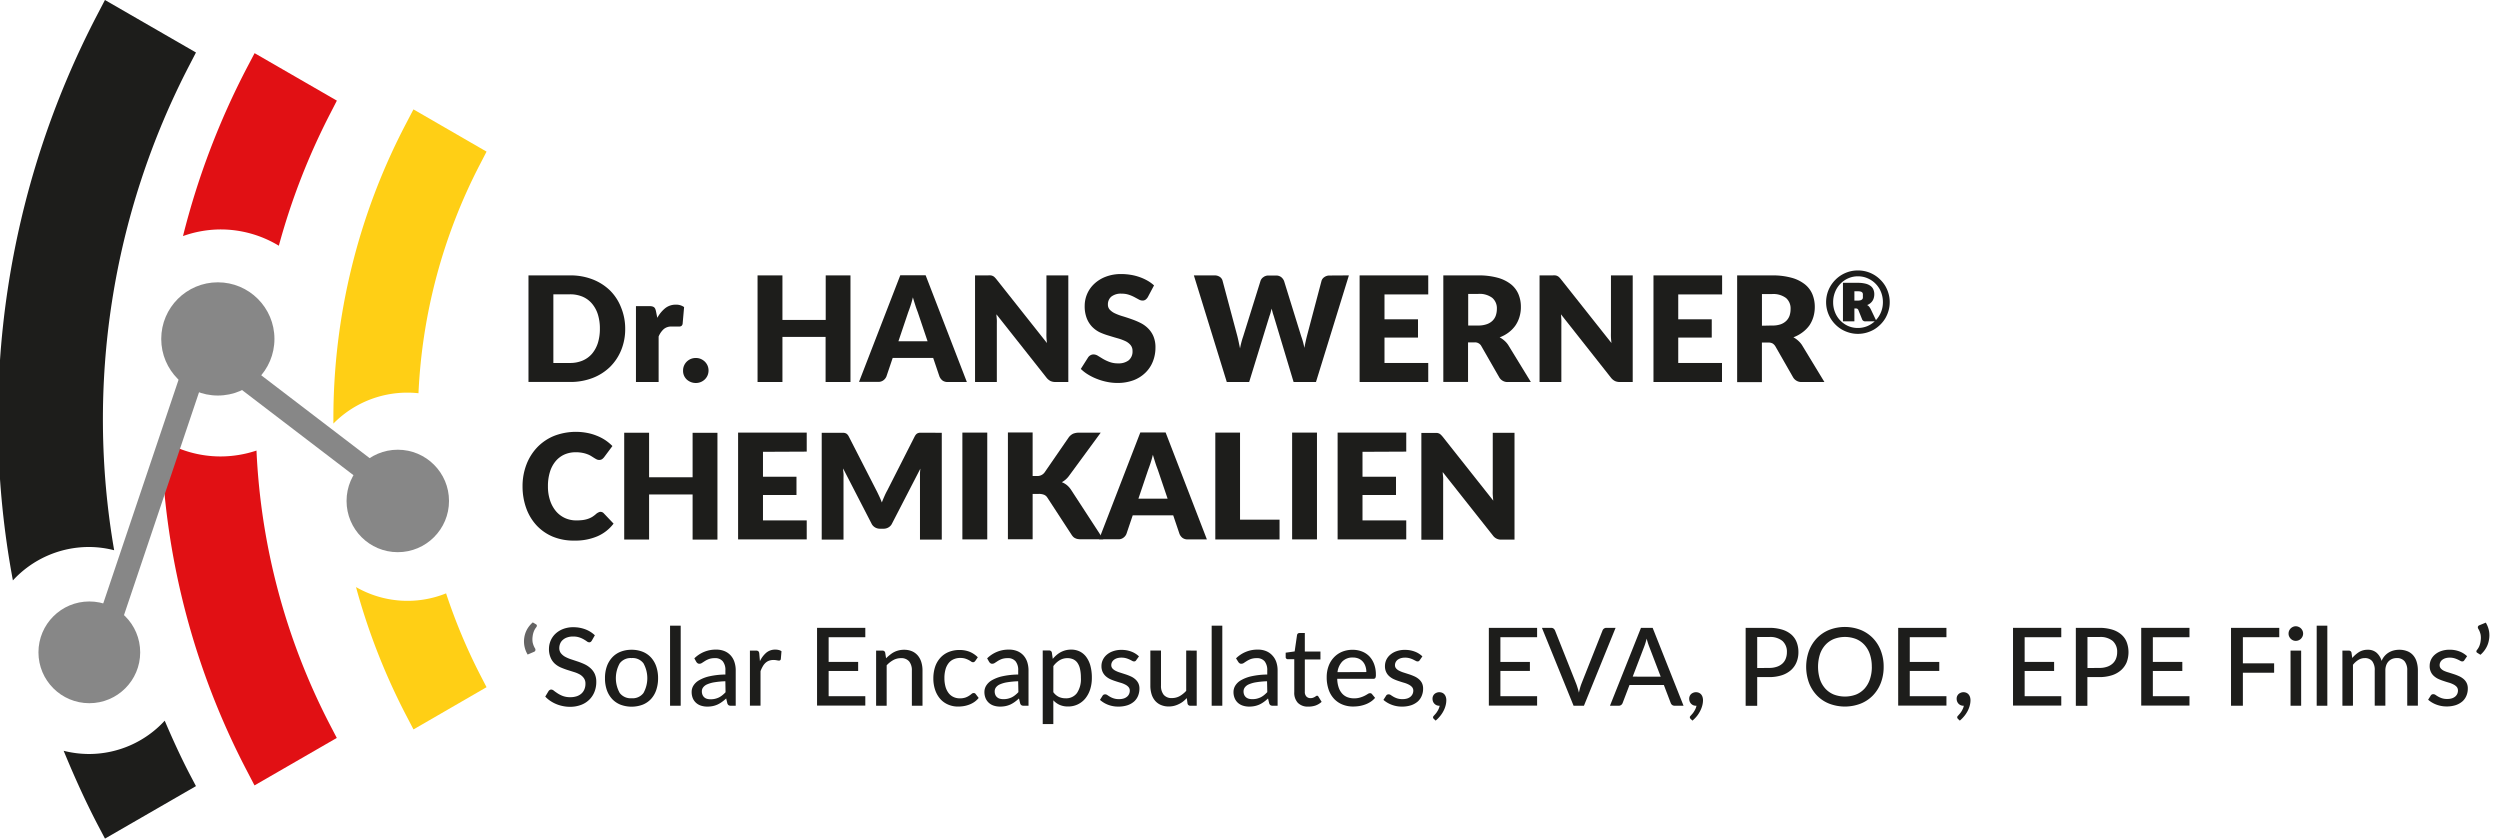 <svg xmlns="http://www.w3.org/2000/svg" id="Layer_1" data-name="Layer 1" viewBox="0 0 632 212.04"><defs><style>.cls-1{fill:#646363;}.cls-2{fill:#1d1d1b;}.cls-3{fill:#878787;}.cls-4{fill:#e11014;}.cls-5{fill:#ffcf15;}</style></defs><path class="cls-1" d="M133.39,165.47a6.42,6.42,0,0,1-.85-4.3,6.26,6.26,0,0,1,.7-2.07,6.52,6.52,0,0,1,1.45-1.76l.84.5a.39.39,0,0,1,.19.37.69.69,0,0,1-.15.35,4.09,4.09,0,0,0-.59,1,5,5,0,0,0-.33,1.32,4.94,4.94,0,0,0,0,1.48,4.76,4.76,0,0,0,.58,1.51.67.67,0,0,1,.11.56.56.56,0,0,1-.36.36Z"></path><path class="cls-2" d="M149.62,161.93a1.12,1.12,0,0,1-.29.34.66.66,0,0,1-.38.11,1,1,0,0,1-.56-.22,7.84,7.84,0,0,0-.79-.51,6,6,0,0,0-1.13-.51,4.92,4.92,0,0,0-1.58-.23,4.57,4.57,0,0,0-1.51.23,3.11,3.11,0,0,0-1.09.62,2.43,2.43,0,0,0-.67.92,2.87,2.87,0,0,0-.23,1.14,2.1,2.1,0,0,0,.41,1.32,3.61,3.61,0,0,0,1.06.89,8.67,8.67,0,0,0,1.5.64l1.71.57a16.9,16.9,0,0,1,1.71.68,6.13,6.13,0,0,1,1.5,1,4.44,4.44,0,0,1,1.06,1.42,4.78,4.78,0,0,1,.4,2.07,6.6,6.6,0,0,1-.44,2.44,5.64,5.64,0,0,1-1.3,2,5.83,5.83,0,0,1-2.09,1.34,7.7,7.7,0,0,1-2.81.49,8.51,8.51,0,0,1-1.84-.19,8.7,8.7,0,0,1-3.18-1.33,7.46,7.46,0,0,1-1.24-1.06l.84-1.4a1.06,1.06,0,0,1,.29-.27.69.69,0,0,1,.4-.11,1.12,1.12,0,0,1,.66.3q.38.3.93.66a6.87,6.87,0,0,0,1.33.67,5.28,5.28,0,0,0,1.89.3,5.11,5.11,0,0,0,1.62-.24,3.37,3.37,0,0,0,1.19-.68,2.92,2.92,0,0,0,.75-1.08,3.53,3.53,0,0,0,.26-1.4,2.29,2.29,0,0,0-.4-1.41,3.15,3.15,0,0,0-1-.92,7.5,7.5,0,0,0-1.49-.63l-1.72-.54c-.58-.19-1.16-.41-1.71-.65a5.6,5.6,0,0,1-1.5-1,4.36,4.36,0,0,1-1-1.49,5.41,5.41,0,0,1-.4-2.22,5.35,5.35,0,0,1,.41-2,5.21,5.21,0,0,1,1.2-1.75,5.94,5.94,0,0,1,1.94-1.22,7,7,0,0,1,2.63-.46,8.53,8.53,0,0,1,3,.53,7.08,7.08,0,0,1,2.42,1.51Z"></path><path class="cls-2" d="M159.67,164.26a7.48,7.48,0,0,1,2.78.5,5.75,5.75,0,0,1,2.11,1.44,6.44,6.44,0,0,1,1.33,2.26,8.9,8.9,0,0,1,.47,3,9,9,0,0,1-.47,3,6.35,6.35,0,0,1-1.33,2.26,5.85,5.85,0,0,1-2.11,1.43,8,8,0,0,1-5.57,0,5.89,5.89,0,0,1-2.12-1.43,6.54,6.54,0,0,1-1.35-2.26,9,9,0,0,1-.47-3,8.9,8.9,0,0,1,.47-3,6.64,6.64,0,0,1,1.35-2.26,5.79,5.79,0,0,1,2.12-1.44A7.49,7.49,0,0,1,159.67,164.26Zm0,12.26a3.43,3.43,0,0,0,3-1.33,7.73,7.73,0,0,0,0-7.5,3.41,3.41,0,0,0-3-1.33,3.45,3.45,0,0,0-3,1.33,7.66,7.66,0,0,0,0,7.5A3.48,3.48,0,0,0,159.67,176.52Z"></path><path class="cls-2" d="M172.08,158.17v20.24h-2.69V158.17Z"></path><path class="cls-2" d="M175.53,166.43a7.66,7.66,0,0,1,5.53-2.21,5.37,5.37,0,0,1,2.11.39,4.31,4.31,0,0,1,1.55,1.09,4.58,4.58,0,0,1,.95,1.67,6.69,6.69,0,0,1,.32,2.15v8.89H184.8a1.07,1.07,0,0,1-.6-.13.89.89,0,0,1-.33-.49l-.29-1.22a11.29,11.29,0,0,1-1.06.87,6.68,6.68,0,0,1-1.09.65,5.73,5.73,0,0,1-1.21.4,6.9,6.9,0,0,1-1.42.14,5.19,5.19,0,0,1-1.55-.23,3.39,3.39,0,0,1-1.25-.69,3.28,3.28,0,0,1-.85-1.17,4.09,4.09,0,0,1-.3-1.63,3,3,0,0,1,.44-1.58,4.05,4.05,0,0,1,1.46-1.37,9.12,9.12,0,0,1,2.63-1,19.54,19.54,0,0,1,4-.44v-1a3.51,3.51,0,0,0-.67-2.35,2.46,2.46,0,0,0-2-.79,4.48,4.48,0,0,0-1.48.22,5.71,5.71,0,0,0-1,.49l-.76.49a1.18,1.18,0,0,1-.66.22.78.78,0,0,1-.48-.15,1.22,1.22,0,0,1-.32-.36Zm7.84,5.79a21.46,21.46,0,0,0-2.77.26,7.64,7.64,0,0,0-1.85.53,2.49,2.49,0,0,0-1,.77,1.63,1.63,0,0,0-.32,1,2.21,2.21,0,0,0,.17.89,1.73,1.73,0,0,0,1.16,1,3.37,3.37,0,0,0,.86.11,5,5,0,0,0,1.13-.12,4.84,4.84,0,0,0,1-.35,4.69,4.69,0,0,0,.86-.56,7.06,7.06,0,0,0,.81-.75Z"></path><path class="cls-2" d="M192.11,167.15a6.42,6.42,0,0,1,1.61-2.15,3.48,3.48,0,0,1,2.28-.78,3.44,3.44,0,0,1,.86.1,2.13,2.13,0,0,1,.7.31l-.17,2a.45.45,0,0,1-.46.37,3.41,3.41,0,0,1-.57-.08,4.33,4.33,0,0,0-.83-.08,3.26,3.26,0,0,0-1.13.19,2.65,2.65,0,0,0-.89.55,3.7,3.7,0,0,0-.69.89,8.41,8.41,0,0,0-.56,1.2v8.72h-2.68V164.48h1.54a.85.85,0,0,1,.6.16,1,1,0,0,1,.22.55Z"></path><path class="cls-2" d="M218.75,176l0,2.37h-12.2V158.72h12.2v2.37h-9.27v6.24h7.46v2.29h-7.46V176Z"></path><path class="cls-2" d="M224,166.41a11.13,11.13,0,0,1,1-.88,5.83,5.83,0,0,1,1-.67,5.29,5.29,0,0,1,1.19-.44,5.48,5.48,0,0,1,1.37-.16,5.09,5.09,0,0,1,2,.38,4.07,4.07,0,0,1,1.46,1.08,4.69,4.69,0,0,1,.89,1.67,7.21,7.21,0,0,1,.3,2.15v8.87h-2.69v-8.87a3.56,3.56,0,0,0-.68-2.33,2.58,2.58,0,0,0-2.1-.83,4,4,0,0,0-1.92.49,6.65,6.65,0,0,0-1.67,1.32v10.22h-2.67V164.48h1.6a.65.65,0,0,1,.7.53Z"></path><path class="cls-2" d="M246.55,167.08a1.36,1.36,0,0,1-.24.24.55.55,0,0,1-.34.09.77.77,0,0,1-.46-.17,6.59,6.59,0,0,0-.6-.37,5.83,5.83,0,0,0-.88-.37,4.15,4.15,0,0,0-1.27-.17,4,4,0,0,0-1.74.36,3.24,3.24,0,0,0-1.25,1,4.49,4.49,0,0,0-.76,1.6,7.82,7.82,0,0,0-.26,2.13,8,8,0,0,0,.27,2.17,4.83,4.83,0,0,0,.78,1.61,3.28,3.28,0,0,0,1.24,1,3.69,3.69,0,0,0,1.61.34,4.11,4.11,0,0,0,1.43-.21,4.47,4.47,0,0,0,.93-.46,6.68,6.68,0,0,0,.62-.46.76.76,0,0,1,.51-.21.57.57,0,0,1,.5.24l.77,1a5.3,5.3,0,0,1-1.07,1,6,6,0,0,1-1.27.67,7.34,7.34,0,0,1-1.41.39,9.14,9.14,0,0,1-1.48.12,6.21,6.21,0,0,1-2.44-.48,5.56,5.56,0,0,1-2-1.4,6.71,6.71,0,0,1-1.31-2.25,9,9,0,0,1-.48-3,9.43,9.43,0,0,1,.43-2.87,6.43,6.43,0,0,1,1.28-2.26,5.76,5.76,0,0,1,2.08-1.5,7,7,0,0,1,2.82-.54,6.71,6.71,0,0,1,2.63.48,6.3,6.3,0,0,1,2,1.36Z"></path><path class="cls-2" d="M249.55,166.43a7.66,7.66,0,0,1,5.53-2.21,5.4,5.4,0,0,1,2.11.39,4.31,4.31,0,0,1,1.55,1.09,4.73,4.73,0,0,1,.95,1.67,7,7,0,0,1,.32,2.15v8.89h-1.19a1.07,1.07,0,0,1-.6-.13.89.89,0,0,1-.33-.49l-.29-1.22a11.29,11.29,0,0,1-1.06.87,7.13,7.13,0,0,1-1.09.65,5.92,5.92,0,0,1-1.21.4,7,7,0,0,1-1.43.14,5.12,5.12,0,0,1-1.54-.23,3.39,3.39,0,0,1-1.25-.69,3.28,3.28,0,0,1-.85-1.17,4.08,4.08,0,0,1-.31-1.63,3.06,3.06,0,0,1,.45-1.58,4.1,4.1,0,0,1,1.45-1.37,9.31,9.31,0,0,1,2.64-1,19.54,19.54,0,0,1,4-.44v-1a3.51,3.51,0,0,0-.67-2.35,2.47,2.47,0,0,0-2-.79,4.48,4.48,0,0,0-1.48.22,6.19,6.19,0,0,0-1,.49l-.75.49a1.21,1.21,0,0,1-.66.22.76.76,0,0,1-.48-.15,1.22,1.22,0,0,1-.32-.36Zm7.84,5.79a21.46,21.46,0,0,0-2.77.26,7.51,7.51,0,0,0-1.85.53,2.53,2.53,0,0,0-1,.77,1.69,1.69,0,0,0-.31,1,2.21,2.21,0,0,0,.17.89,1.62,1.62,0,0,0,.47.62,1.73,1.73,0,0,0,.69.35,3.32,3.32,0,0,0,.86.11,5,5,0,0,0,1.13-.12,4.84,4.84,0,0,0,1-.35,4.69,4.69,0,0,0,.86-.56,7.06,7.06,0,0,0,.81-.75Z"></path><path class="cls-2" d="M266.14,166.56a8.43,8.43,0,0,1,.94-.95,6,6,0,0,1,1.07-.74,5.42,5.42,0,0,1,1.23-.48,5.69,5.69,0,0,1,1.39-.17,4.89,4.89,0,0,1,2.16.46,4.57,4.57,0,0,1,1.66,1.38,6.7,6.7,0,0,1,1.06,2.23,11.35,11.35,0,0,1,.37,3.06,9.44,9.44,0,0,1-.41,2.87,7.08,7.08,0,0,1-1.2,2.3,5.51,5.51,0,0,1-4.4,2.08,5.11,5.11,0,0,1-2.14-.41,5,5,0,0,1-1.59-1.15v6H263.6v-18.6h1.61a.66.66,0,0,1,.7.53Zm.14,8.42a3.76,3.76,0,0,0,1.42,1.21,4,4,0,0,0,1.7.34,3.37,3.37,0,0,0,2.85-1.32,6.3,6.3,0,0,0,1-3.86,9.86,9.86,0,0,0-.23-2.27,4.29,4.29,0,0,0-.66-1.54,2.61,2.61,0,0,0-1.06-.87,3.45,3.45,0,0,0-1.43-.29,3.8,3.8,0,0,0-2,.53,5.61,5.61,0,0,0-1.58,1.48Z"></path><path class="cls-2" d="M287.24,166.88a.71.71,0,0,1-.23.25.63.63,0,0,1-.32.08,1,1,0,0,1-.49-.15c-.17-.1-.39-.21-.64-.33a6.28,6.28,0,0,0-.88-.33,4.35,4.35,0,0,0-1.21-.15,3.86,3.86,0,0,0-1.05.14,2.5,2.5,0,0,0-.8.4,1.82,1.82,0,0,0-.51.6,1.63,1.63,0,0,0-.18.75,1.26,1.26,0,0,0,.31.86,2.65,2.65,0,0,0,.81.59,6.77,6.77,0,0,0,1.14.45l1.3.42a12,12,0,0,1,1.3.5,4.36,4.36,0,0,1,1.14.7,3.3,3.3,0,0,1,.81,1,3.06,3.06,0,0,1,.31,1.44,4.71,4.71,0,0,1-.35,1.81,3.94,3.94,0,0,1-1,1.43,4.88,4.88,0,0,1-1.68.95,7.3,7.3,0,0,1-2.29.34,7.19,7.19,0,0,1-2.66-.48,6.78,6.78,0,0,1-2-1.22l.63-1a.79.79,0,0,1,.27-.3.92.92,0,0,1,.44-.1,1,1,0,0,1,.54.19,7.78,7.78,0,0,0,.66.42,4.53,4.53,0,0,0,.93.41,4.11,4.11,0,0,0,1.37.19,3.83,3.83,0,0,0,1.19-.17,2.42,2.42,0,0,0,.84-.47,1.82,1.82,0,0,0,.5-.68,2,2,0,0,0,.17-.81,1.34,1.34,0,0,0-.31-.91,2.6,2.6,0,0,0-.81-.62,6,6,0,0,0-1.14-.46c-.43-.12-.87-.26-1.32-.41a12.34,12.34,0,0,1-1.32-.5,4.94,4.94,0,0,1-1.14-.73,3.48,3.48,0,0,1-.81-1.07,3.55,3.55,0,0,1-.31-1.54,3.6,3.6,0,0,1,.34-1.54,3.86,3.86,0,0,1,1-1.31,4.82,4.82,0,0,1,1.58-.89,6.16,6.16,0,0,1,2.14-.34,6.88,6.88,0,0,1,2.51.44,5.74,5.74,0,0,1,1.91,1.2Z"></path><path class="cls-2" d="M302.53,164.48v13.93h-1.61a.69.69,0,0,1-.71-.54l-.19-1.39a9.69,9.69,0,0,1-.95.87A5.62,5.62,0,0,1,298,178a5.58,5.58,0,0,1-2.54.6,4.93,4.93,0,0,1-2-.39,4,4,0,0,1-1.46-1.07,4.69,4.69,0,0,1-.89-1.67,7.25,7.25,0,0,1-.3-2.15v-8.87h2.69v8.87a3.56,3.56,0,0,0,.68,2.32,2.55,2.55,0,0,0,2.1.83,4,4,0,0,0,1.92-.48,6.65,6.65,0,0,0,1.67-1.34v-10.2Z"></path><path class="cls-2" d="M309,158.17v20.24h-2.69V158.17Z"></path><path class="cls-2" d="M312.47,166.43a7.66,7.66,0,0,1,5.52-2.21,5.33,5.33,0,0,1,2.11.39,4.31,4.31,0,0,1,1.55,1.09,4.58,4.58,0,0,1,1,1.67,6.69,6.69,0,0,1,.33,2.15v8.89h-1.2a1.11,1.11,0,0,1-.6-.13.89.89,0,0,1-.33-.49l-.29-1.22a10.07,10.07,0,0,1-1.05.87,7.13,7.13,0,0,1-1.09.65,6,6,0,0,1-1.22.4,6.9,6.9,0,0,1-1.42.14,5.12,5.12,0,0,1-1.54-.23,3.51,3.51,0,0,1-1.26-.69,3.25,3.25,0,0,1-.84-1.17,3.92,3.92,0,0,1-.31-1.63,3.06,3.06,0,0,1,.45-1.58,4,4,0,0,1,1.45-1.37,9.24,9.24,0,0,1,2.63-1,19.65,19.65,0,0,1,4-.44v-1a3.56,3.56,0,0,0-.67-2.35,2.48,2.48,0,0,0-2-.79,4.46,4.46,0,0,0-1.47.22,5.83,5.83,0,0,0-1,.49c-.29.18-.54.34-.75.49a1.24,1.24,0,0,1-.67.22.75.75,0,0,1-.47-.15,1.22,1.22,0,0,1-.32-.36Zm7.84,5.79a21.29,21.29,0,0,0-2.77.26,7.38,7.38,0,0,0-1.85.53,2.46,2.46,0,0,0-1,.77,1.7,1.7,0,0,0-.32,1,2.21,2.21,0,0,0,.17.89,1.73,1.73,0,0,0,.47.62,1.88,1.88,0,0,0,.69.35,3.45,3.45,0,0,0,.87.11,5,5,0,0,0,1.13-.12,5.33,5.33,0,0,0,1-.35,5.06,5.06,0,0,0,.86-.56,9.23,9.23,0,0,0,.81-.75Z"></path><path class="cls-2" d="M330.7,178.63a3.46,3.46,0,0,1-2.6-.95,3.72,3.72,0,0,1-.91-2.7v-8.33h-1.62a.53.53,0,0,1-.55-.58V165l2.27-.32.6-4.15a.71.71,0,0,1,.21-.37.67.67,0,0,1,.41-.13h1.35v4.68h3.95v2h-3.95v8.15a1.67,1.67,0,0,0,.41,1.23,1.39,1.39,0,0,0,1,.4,2,2,0,0,0,.64-.09,4.09,4.09,0,0,0,.46-.21l.33-.22a.45.45,0,0,1,.25-.09.33.33,0,0,1,.21.06.92.92,0,0,1,.16.2l.79,1.29a4.69,4.69,0,0,1-1.56.93A5.47,5.47,0,0,1,330.7,178.63Z"></path><path class="cls-2" d="M347.62,176.42a5.14,5.14,0,0,1-1.14,1,6.48,6.48,0,0,1-1.37.68,8.48,8.48,0,0,1-1.5.39,10.05,10.05,0,0,1-1.53.12,7.08,7.08,0,0,1-2.67-.49,6,6,0,0,1-2.12-1.42,6.45,6.45,0,0,1-1.4-2.33,9.55,9.55,0,0,1-.5-3.2,7.94,7.94,0,0,1,.45-2.71,6.34,6.34,0,0,1,1.3-2.19,6,6,0,0,1,2.06-1.47,6.87,6.87,0,0,1,2.74-.53,6.38,6.38,0,0,1,2.35.42,5.21,5.21,0,0,1,1.86,1.21,5.74,5.74,0,0,1,1.23,2,7.39,7.39,0,0,1,.44,2.66,1.74,1.74,0,0,1-.13.83.56.56,0,0,1-.51.21h-9.13a7.36,7.36,0,0,0,.36,2.18,4.43,4.43,0,0,0,.87,1.54,3.47,3.47,0,0,0,1.32.92,4.65,4.65,0,0,0,1.71.3,5,5,0,0,0,1.54-.21,6.84,6.84,0,0,0,1.13-.44,8.53,8.53,0,0,0,.79-.45,1.09,1.09,0,0,1,.57-.2.6.6,0,0,1,.51.24Zm-2.21-6.53a4.3,4.3,0,0,0-.23-1.46,3.36,3.36,0,0,0-.66-1.17,3.09,3.09,0,0,0-1.07-.77,3.64,3.64,0,0,0-1.45-.27,3.58,3.58,0,0,0-2.66,1,4.71,4.71,0,0,0-1.22,2.7Z"></path><path class="cls-2" d="M358.92,166.88a.83.83,0,0,1-.24.25.59.59,0,0,1-.31.08,1,1,0,0,1-.49-.15l-.64-.33a6.44,6.44,0,0,0-.89-.33,4.3,4.3,0,0,0-1.21-.15,3.74,3.74,0,0,0-1,.14,2.56,2.56,0,0,0-.81.4,1.79,1.79,0,0,0-.5.6,1.63,1.63,0,0,0-.18.75,1.21,1.21,0,0,0,.31.86,2.43,2.43,0,0,0,.81.59,7,7,0,0,0,1.13.45l1.31.42a12.88,12.88,0,0,1,1.3.5,4.72,4.72,0,0,1,1.14.7,3.3,3.3,0,0,1,.81,1,3.19,3.19,0,0,1,.3,1.44,4.53,4.53,0,0,1-.35,1.81,3.91,3.91,0,0,1-1,1.43,5.08,5.08,0,0,1-1.68.95,7.3,7.3,0,0,1-2.29.34,7.19,7.19,0,0,1-2.66-.48,6.72,6.72,0,0,1-2.05-1.22l.64-1a.79.79,0,0,1,.27-.3.92.92,0,0,1,.44-.1,1,1,0,0,1,.53.19c.19.13.4.27.66.42a5.07,5.07,0,0,0,.93.41,4.19,4.19,0,0,0,1.37.19,3.9,3.9,0,0,0,1.2-.17,2.42,2.42,0,0,0,.84-.47,1.94,1.94,0,0,0,.5-.68,2,2,0,0,0,.17-.81,1.39,1.39,0,0,0-.31-.91,2.72,2.72,0,0,0-.81-.62,6.41,6.41,0,0,0-1.15-.46c-.43-.12-.87-.26-1.31-.41a12.34,12.34,0,0,1-1.32-.5,4.73,4.73,0,0,1-1.14-.73,3.19,3.19,0,0,1-.81-1.07,3.41,3.41,0,0,1-.31-1.54,3.74,3.74,0,0,1,.33-1.54,3.89,3.89,0,0,1,1-1.31,4.77,4.77,0,0,1,1.57-.89,6.26,6.26,0,0,1,2.15-.34,6.83,6.83,0,0,1,2.5.44,5.65,5.65,0,0,1,1.91,1.2Z"></path><path class="cls-2" d="M363.82,178.41a1.72,1.72,0,0,1-.68-.14,1.66,1.66,0,0,1-.53-.38,1.71,1.71,0,0,1-.35-.56,2.09,2.09,0,0,1-.12-.72,1.59,1.59,0,0,1,.12-.62,1.54,1.54,0,0,1,.35-.52,1.66,1.66,0,0,1,.54-.34,1.78,1.78,0,0,1,.7-.14,1.94,1.94,0,0,1,.78.16,1.61,1.61,0,0,1,.56.44,1.9,1.9,0,0,1,.33.65,2.58,2.58,0,0,1,.11.8,5.14,5.14,0,0,1-.18,1.3,6.13,6.13,0,0,1-.52,1.36,7.24,7.24,0,0,1-.85,1.3,7.93,7.93,0,0,1-1.15,1.17l-.45-.43a.57.57,0,0,1-.21-.43.3.3,0,0,1,.07-.19,1,1,0,0,1,.15-.2l.36-.4a3.85,3.85,0,0,0,.43-.57,5.28,5.28,0,0,0,.4-.71,3.84,3.84,0,0,0,.27-.83Z"></path><path class="cls-2" d="M388.58,176v2.37h-12.2V158.72h12.2v2.37H379.3v6.24h7.46v2.29H379.3V176Z"></path><path class="cls-2" d="M408.42,158.72l-8,19.69H397.8l-8-19.69h2.33a1,1,0,0,1,.62.19,1.34,1.34,0,0,1,.37.5l5.32,13.38c.13.33.25.69.37,1.08s.24.8.34,1.23q.14-.65.3-1.23a11.38,11.38,0,0,1,.36-1.08l5.3-13.38a1,1,0,0,1,.35-.48,1,1,0,0,1,.63-.21Z"></path><path class="cls-2" d="M425.6,178.41h-2.25a1.07,1.07,0,0,1-.63-.19,1.22,1.22,0,0,1-.36-.5l-1.74-4.56h-8.68l-1.74,4.56a1.12,1.12,0,0,1-.35.48,1,1,0,0,1-.63.21H407l7.84-19.69h2.95Zm-5.77-7.34-2.92-7.63a16.81,16.81,0,0,1-.63-2c-.1.4-.21.76-.31,1.1s-.21.64-.31.9l-2.91,7.61Z"></path><path class="cls-2" d="M428.71,178.41a1.72,1.72,0,0,1-.68-.14,1.66,1.66,0,0,1-.53-.38,1.71,1.71,0,0,1-.35-.56,2.09,2.09,0,0,1-.12-.72,1.59,1.59,0,0,1,.12-.62,1.54,1.54,0,0,1,.35-.52,1.66,1.66,0,0,1,.54-.34,1.75,1.75,0,0,1,.7-.14,1.86,1.86,0,0,1,.77.16,1.56,1.56,0,0,1,.57.44,1.9,1.9,0,0,1,.33.65,2.92,2.92,0,0,1,.11.8,5.14,5.14,0,0,1-.18,1.3,6.67,6.67,0,0,1-.52,1.36A7.82,7.82,0,0,1,429,181a8.46,8.46,0,0,1-1.15,1.17l-.45-.43a.57.57,0,0,1-.21-.43.35.35,0,0,1,.06-.19,1.56,1.56,0,0,1,.16-.2l.36-.4a3.85,3.85,0,0,0,.43-.57,6.65,6.65,0,0,0,.4-.71,3.84,3.84,0,0,0,.27-.83Z"></path><path class="cls-2" d="M447.22,158.72a11.1,11.1,0,0,1,3.29.44,6.42,6.42,0,0,1,2.32,1.24,4.92,4.92,0,0,1,1.36,1.94,6.81,6.81,0,0,1,.45,2.52,6.62,6.62,0,0,1-.48,2.55,5.48,5.48,0,0,1-1.41,2,6.57,6.57,0,0,1-2.33,1.3,10.38,10.38,0,0,1-3.2.46h-3v7.25h-2.92V158.72Zm0,10.13a5.8,5.8,0,0,0,1.95-.29,3.86,3.86,0,0,0,1.42-.81,3.31,3.31,0,0,0,.85-1.26,4.46,4.46,0,0,0,.29-1.63,3.63,3.63,0,0,0-1.12-2.82,4.83,4.83,0,0,0-3.39-1h-3v7.84Z"></path><path class="cls-2" d="M476.19,168.56a11.27,11.27,0,0,1-.71,4.06,9.37,9.37,0,0,1-2,3.18,8.94,8.94,0,0,1-3.09,2.07,11.1,11.1,0,0,1-8,0,8.8,8.8,0,0,1-3.08-2.07,9.55,9.55,0,0,1-2-3.18,11.91,11.91,0,0,1,0-8.1,9.49,9.49,0,0,1,2-3.19,9,9,0,0,1,3.08-2.08,11,11,0,0,1,8,0,9.1,9.1,0,0,1,3.09,2.08,9.32,9.32,0,0,1,2,3.19A11.24,11.24,0,0,1,476.19,168.56Zm-3,0a9.65,9.65,0,0,0-.48-3.15,6.73,6.73,0,0,0-1.36-2.37,6,6,0,0,0-2.14-1.5,7.83,7.83,0,0,0-5.61,0,6,6,0,0,0-2.15,1.5,6.75,6.75,0,0,0-1.37,2.37,10.61,10.61,0,0,0,0,6.31,6.75,6.75,0,0,0,1.37,2.37,6,6,0,0,0,2.15,1.49,8,8,0,0,0,5.61,0,6,6,0,0,0,2.14-1.49,6.73,6.73,0,0,0,1.36-2.37A9.63,9.63,0,0,0,473.2,168.56Z"></path><path class="cls-2" d="M492.06,176v2.37h-12.2V158.72h12.2v2.37h-9.27v6.24h7.46v2.29h-7.46V176Z"></path><path class="cls-2" d="M496.33,178.41a1.65,1.65,0,0,1-.68-.14,1.71,1.71,0,0,1-.54-.38,1.89,1.89,0,0,1-.35-.56,2.09,2.09,0,0,1-.12-.72,1.59,1.59,0,0,1,.12-.62,1.7,1.7,0,0,1,.35-.52,1.82,1.82,0,0,1,.55-.34,1.75,1.75,0,0,1,.7-.14,1.86,1.86,0,0,1,.77.16,1.61,1.61,0,0,1,.56.44,1.92,1.92,0,0,1,.34.65,2.92,2.92,0,0,1,.11.8,5.14,5.14,0,0,1-.18,1.3,6.67,6.67,0,0,1-.52,1.36,7.82,7.82,0,0,1-.85,1.3,8.46,8.46,0,0,1-1.15,1.17l-.46-.43a.6.6,0,0,1-.2-.43.35.35,0,0,1,.06-.19.74.74,0,0,1,.16-.2l.35-.4a4.71,4.71,0,0,0,.44-.57,5.26,5.26,0,0,0,.39-.71,3,3,0,0,0,.27-.83Z"></path><path class="cls-2" d="M521.09,176l0,2.37h-12.2V158.72h12.2v2.37h-9.26v6.24h7.45v2.29h-7.45V176Z"></path><path class="cls-2" d="M530.66,158.72a11.1,11.1,0,0,1,3.29.44,6.37,6.37,0,0,1,2.31,1.24,4.85,4.85,0,0,1,1.37,1.94,7.29,7.29,0,0,1,0,5.07,5.63,5.63,0,0,1-1.42,2,6.44,6.44,0,0,1-2.32,1.3,10.42,10.42,0,0,1-3.2.46h-3v7.25h-2.92V158.72Zm0,10.13a5.8,5.8,0,0,0,2-.29,3.9,3.9,0,0,0,1.41-.81,3.33,3.33,0,0,0,.86-1.26,4.46,4.46,0,0,0,.29-1.63,3.63,3.63,0,0,0-1.12-2.82,4.84,4.84,0,0,0-3.39-1h-3v7.84Z"></path><path class="cls-2" d="M553.5,176l0,2.37h-12.2V158.72h12.2v2.37h-9.26v6.24h7.45v2.29h-7.45V176Z"></path><path class="cls-2" d="M567,161.09v6.6h7.9v2.37H567v8.35H564V158.72h12.2v2.37Z"></path><path class="cls-2" d="M582.23,160.17a1.71,1.71,0,0,1-.15.71,2,2,0,0,1-.4.59,1.85,1.85,0,0,1-1.31.54,1.82,1.82,0,0,1-.7-.14,1.94,1.94,0,0,1-.58-.4,2,2,0,0,1-.4-.59,1.7,1.7,0,0,1-.14-.71,1.78,1.78,0,0,1,.14-.72,2,2,0,0,1,.4-.59,1.91,1.91,0,0,1,.58-.39,1.66,1.66,0,0,1,.7-.15,1.74,1.74,0,0,1,.71.15,1.88,1.88,0,0,1,.6.39,2,2,0,0,1,.4.59A1.79,1.79,0,0,1,582.23,160.17Zm-.5,4.31v13.93h-2.68V164.48Z"></path><path class="cls-2" d="M588.35,158.17v20.24h-2.69V158.17Z"></path><path class="cls-2" d="M592.16,178.41V164.48h1.6a.65.65,0,0,1,.7.53l.19,1.33a7.5,7.5,0,0,1,1.71-1.5,4.08,4.08,0,0,1,2.2-.58,3.26,3.26,0,0,1,2.25.76,4.34,4.34,0,0,1,1.26,2.06,4.38,4.38,0,0,1,.78-1.27,4.44,4.44,0,0,1,1.07-.88,4.76,4.76,0,0,1,1.26-.51,5.54,5.54,0,0,1,1.35-.16,5.34,5.34,0,0,1,2,.35,3.82,3.82,0,0,1,1.47,1,4.39,4.39,0,0,1,.92,1.66,7.41,7.41,0,0,1,.32,2.25v8.87h-2.69v-8.87a3.57,3.57,0,0,0-.68-2.36,2.46,2.46,0,0,0-2-.8,3.15,3.15,0,0,0-1.1.2,2.77,2.77,0,0,0-.91.6,2.83,2.83,0,0,0-.62,1,3.82,3.82,0,0,0-.22,1.37v8.87h-2.69v-8.87a3.67,3.67,0,0,0-.64-2.39,2.34,2.34,0,0,0-1.9-.77,3,3,0,0,0-1.6.46,5.2,5.2,0,0,0-1.36,1.23v10.34Z"></path><path class="cls-2" d="M623,166.88a.71.71,0,0,1-.23.25.59.59,0,0,1-.31.08,1,1,0,0,1-.49-.15c-.18-.1-.39-.21-.65-.33a5.84,5.84,0,0,0-.88-.33,4.3,4.3,0,0,0-1.21-.15,3.74,3.74,0,0,0-1,.14,2.56,2.56,0,0,0-.81.4,1.68,1.68,0,0,0-.5.6,1.63,1.63,0,0,0-.18.75,1.21,1.21,0,0,0,.31.86,2.43,2.43,0,0,0,.81.59A7,7,0,0,0,619,170l1.31.42a12.88,12.88,0,0,1,1.3.5,4.72,4.72,0,0,1,1.14.7,3.13,3.13,0,0,1,.8,1,3.06,3.06,0,0,1,.31,1.44,4.53,4.53,0,0,1-.35,1.81,3.91,3.91,0,0,1-1,1.43,5.08,5.08,0,0,1-1.68.95,7.35,7.35,0,0,1-2.29.34,7.19,7.19,0,0,1-2.66-.48,6.72,6.72,0,0,1-2.05-1.22l.63-1a.73.73,0,0,1,.72-.4,1,1,0,0,1,.53.19,7.78,7.78,0,0,0,.66.42,5.07,5.07,0,0,0,.93.41,4.19,4.19,0,0,0,1.37.19,3.9,3.9,0,0,0,1.2-.17,2.52,2.52,0,0,0,.84-.47,1.94,1.94,0,0,0,.5-.68,2,2,0,0,0,.16-.81,1.39,1.39,0,0,0-.3-.91,2.72,2.72,0,0,0-.81-.62,6.41,6.41,0,0,0-1.15-.46c-.43-.12-.87-.26-1.31-.41a12.34,12.34,0,0,1-1.32-.5,4.73,4.73,0,0,1-1.14-.73,3.19,3.19,0,0,1-.81-1.07,3.41,3.41,0,0,1-.31-1.54,3.74,3.74,0,0,1,.33-1.54,3.89,3.89,0,0,1,1-1.31,4.77,4.77,0,0,1,1.57-.89,6.22,6.22,0,0,1,2.15-.34,6.83,6.83,0,0,1,2.5.44,5.65,5.65,0,0,1,1.91,1.2Z"></path><path class="cls-2" d="M628.41,157.4a6.41,6.41,0,0,1,.81,2.11,6.16,6.16,0,0,1,0,2.18,6.06,6.06,0,0,1-.71,2.07,6.59,6.59,0,0,1-1.45,1.77l-.83-.52a.37.37,0,0,1-.2-.36.63.63,0,0,1,.15-.34,3.82,3.82,0,0,0,.6-1,5,5,0,0,0,.33-1.33,4.94,4.94,0,0,0,0-1.48,4.67,4.67,0,0,0-.58-1.51.67.67,0,0,1-.11-.56.58.58,0,0,1,.36-.36Z"></path><path class="cls-2" d="M158.05,83.08a14,14,0,0,1-1,5.4,12.7,12.7,0,0,1-2.83,4.27,13,13,0,0,1-4.42,2.81,15.61,15.61,0,0,1-5.72,1H133.6V69.62h10.47a15.41,15.41,0,0,1,5.72,1,13.16,13.16,0,0,1,4.42,2.81A12.37,12.37,0,0,1,157,77.71,14,14,0,0,1,158.05,83.08Zm-6.4,0a11.86,11.86,0,0,0-.51-3.6,7.88,7.88,0,0,0-1.49-2.73A6.42,6.42,0,0,0,147.27,75a8.08,8.08,0,0,0-3.2-.6h-4.18V91.76h4.18a8.08,8.08,0,0,0,3.2-.6,6.54,6.54,0,0,0,2.38-1.72,8,8,0,0,0,1.49-2.73A12,12,0,0,0,151.65,83.08Z"></path><path class="cls-2" d="M166.17,80.35a8,8,0,0,1,2-2.44,4.21,4.21,0,0,1,2.66-.89,3.43,3.43,0,0,1,2.11.61l-.37,4.21a.88.88,0,0,1-.31.56,1,1,0,0,1-.58.15l-.39,0-.5,0-.53,0-.49,0a2.88,2.88,0,0,0-2,.67,5.25,5.25,0,0,0-1.27,1.85V96.57h-5.73V77.39h3.4a2.88,2.88,0,0,1,.71.07,1.34,1.34,0,0,1,.48.23,1.08,1.08,0,0,1,.3.42,3.46,3.46,0,0,1,.18.63Z"></path><path class="cls-2" d="M172.68,93.66a3.05,3.05,0,0,1,.25-1.24,3.28,3.28,0,0,1,.68-1,3.46,3.46,0,0,1,1-.67,3.26,3.26,0,0,1,1.29-.25,3.18,3.18,0,0,1,1.28.25,3.51,3.51,0,0,1,1,.67,3.31,3.31,0,0,1,.69,1,3.23,3.23,0,0,1,0,2.49,3.12,3.12,0,0,1-.69,1,3.29,3.29,0,0,1-1,.66,3.18,3.18,0,0,1-1.28.25,3.37,3.37,0,0,1-2.32-.91,3.1,3.1,0,0,1-.68-1A3.07,3.07,0,0,1,172.68,93.66Z"></path><path class="cls-2" d="M215,69.62V96.57h-6.29V85.17H197.8v11.4h-6.29V69.62h6.29V80.88h10.94V69.62Z"></path><path class="cls-2" d="M244.42,96.57h-4.85a2.12,2.12,0,0,1-1.31-.38,2.59,2.59,0,0,1-.76-1l-1.59-4.7H225.67l-1.59,4.7a2.34,2.34,0,0,1-.73.93,2.06,2.06,0,0,1-1.31.42h-4.88l10.43-26.95H234Zm-9.93-10.3L232,78.89c-.18-.47-.38-1-.59-1.66s-.42-1.32-.63-2.06c-.18.75-.38,1.45-.59,2.09s-.41,1.19-.59,1.66l-2.48,7.35Z"></path><path class="cls-2" d="M270.07,69.62V96.57h-3.25a3,3,0,0,1-1.22-.23,3.16,3.16,0,0,1-1-.81l-12.7-16.07c0,.48.08,1,.1,1.4s0,.87,0,1.26V96.57h-5.51V69.62h3.29a4.36,4.36,0,0,1,.68,0,1.53,1.53,0,0,1,.5.14,1.58,1.58,0,0,1,.43.28,6.17,6.17,0,0,1,.46.5l12.82,16.18c-.06-.51-.11-1-.13-1.5s0-1,0-1.38V69.62Z"></path><path class="cls-2" d="M290.18,75.09a2.33,2.33,0,0,1-.59.67,1.26,1.26,0,0,1-.78.22,1.92,1.92,0,0,1-.92-.27l-1.11-.6a9.34,9.34,0,0,0-1.41-.6,5.66,5.66,0,0,0-1.82-.27,3.87,3.87,0,0,0-2.61.75,2.54,2.54,0,0,0-.86,2,1.86,1.86,0,0,0,.52,1.35,4.33,4.33,0,0,0,1.35.92,13.78,13.78,0,0,0,1.93.71c.72.22,1.46.46,2.21.73a18.48,18.48,0,0,1,2.21.93A7.3,7.3,0,0,1,290.22,83a6.3,6.3,0,0,1,1.36,2,7.16,7.16,0,0,1,.52,2.88,9.38,9.38,0,0,1-.65,3.49,8.06,8.06,0,0,1-1.88,2.84,8.66,8.66,0,0,1-3,1.91,11.41,11.41,0,0,1-4.1.69,12.64,12.64,0,0,1-2.56-.26,14.3,14.3,0,0,1-2.52-.73,13.61,13.61,0,0,1-2.3-1.12,9.77,9.77,0,0,1-1.86-1.44l1.85-2.92a1.75,1.75,0,0,1,.58-.53,1.53,1.53,0,0,1,.79-.21,2.12,2.12,0,0,1,1.11.35l1.28.78a10,10,0,0,0,1.64.77,6,6,0,0,0,2.18.36,4.15,4.15,0,0,0,2.64-.75,2.85,2.85,0,0,0,1-2.38,2.25,2.25,0,0,0-.52-1.53,3.87,3.87,0,0,0-1.36-1,12.8,12.8,0,0,0-1.91-.69c-.72-.2-1.45-.42-2.21-.66A16.54,16.54,0,0,1,278,84a7,7,0,0,1-1.91-1.39,6.54,6.54,0,0,1-1.36-2.15,8.38,8.38,0,0,1-.52-3.17,7.61,7.61,0,0,1,2.41-5.53,8.81,8.81,0,0,1,2.9-1.8,10.74,10.74,0,0,1,3.94-.68,14.6,14.6,0,0,1,2.41.2,12.77,12.77,0,0,1,2.23.57,12.23,12.23,0,0,1,2,.91,9.2,9.2,0,0,1,1.64,1.19Z"></path><path class="cls-2" d="M341,69.62l-8.32,26.95h-5.66L322,79.87c-.09-.26-.19-.55-.27-.86s-.18-.65-.26-1c-.09.34-.18.67-.26,1s-.18.6-.28.86l-5.14,16.7h-5.66l-8.32-26.95H307a2.34,2.34,0,0,1,1.36.37,1.7,1.7,0,0,1,.71,1L312.81,85c.11.44.22.92.33,1.45s.23,1.07.34,1.63a21.07,21.07,0,0,1,.81-3.08L318.66,71a1.87,1.87,0,0,1,.71-.93,2.08,2.08,0,0,1,1.32-.42h1.85a2.12,2.12,0,0,1,1.31.38,2.42,2.42,0,0,1,.76,1L328.94,85a19.34,19.34,0,0,1,.81,2.94c.1-.56.2-1.08.31-1.57s.21-.94.32-1.37L334.08,71a1.74,1.74,0,0,1,.7-.94,2.21,2.21,0,0,1,1.33-.41Z"></path><path class="cls-2" d="M350,74.43v6.29h8.47v4.62H350v6.42h11.06v4.81H343.71V69.62h17.35v4.81Z"></path><path class="cls-2" d="M387,96.57H381.3A2.4,2.4,0,0,1,379,95.38l-4.48-7.82a1.81,1.81,0,0,0-1.81-1h-1.59v10h-6.25V69.62h8.77a18.05,18.05,0,0,1,5,.6A9.49,9.49,0,0,1,382,71.89a6.38,6.38,0,0,1,1.89,2.54,8.26,8.26,0,0,1,.59,3.18,8.4,8.4,0,0,1-.35,2.48,7.75,7.75,0,0,1-1,2.15,7.9,7.9,0,0,1-1.7,1.77,8.76,8.76,0,0,1-2.32,1.27,5.88,5.88,0,0,1,1.15.79,5.5,5.5,0,0,1,1,1.12ZM373.68,82.29a6.31,6.31,0,0,0,2.17-.33,3.84,3.84,0,0,0,1.47-.89,3.4,3.4,0,0,0,.83-1.34,5.25,5.25,0,0,0,.26-1.66,3.46,3.46,0,0,0-1.16-2.77,5.34,5.34,0,0,0-3.57-1h-2.52v8Z"></path><path class="cls-2" d="M412.75,69.62V96.57H409.5a2.87,2.87,0,0,1-1.21-.23,3.05,3.05,0,0,1-1-.81L394.61,79.46c.05.48.08,1,.1,1.4s0,.87,0,1.26V96.57h-5.51V69.62h3.29a4.58,4.58,0,0,1,.69,0,1.47,1.47,0,0,1,.49.14,1.58,1.58,0,0,1,.43.28,4.76,4.76,0,0,1,.46.5l12.82,16.18c-.06-.51-.11-1-.13-1.5s0-1,0-1.38V69.62Z"></path><path class="cls-2" d="M424.26,74.43v6.29h8.47v4.62h-8.47v6.42h11.06v4.81H418V69.62h17.35v4.81Z"></path><path class="cls-2" d="M461.21,96.57h-5.66a2.41,2.41,0,0,1-2.26-1.19l-4.47-7.82a2.24,2.24,0,0,0-.7-.73A2.14,2.14,0,0,0,447,86.6h-1.59v10h-6.26V69.62h8.77a18,18,0,0,1,5,.6,9.41,9.41,0,0,1,3.37,1.67,6.4,6.4,0,0,1,1.9,2.54,8.45,8.45,0,0,1,.59,3.18,8.74,8.74,0,0,1-.35,2.48,7.78,7.78,0,0,1-1,2.15A8.08,8.08,0,0,1,455.69,84a8.92,8.92,0,0,1-2.32,1.27,5.81,5.81,0,0,1,1.14.79,5.88,5.88,0,0,1,1,1.12ZM447.93,82.29A6.27,6.27,0,0,0,450.1,82a3.84,3.84,0,0,0,1.47-.89,3.42,3.42,0,0,0,.84-1.34,5.25,5.25,0,0,0,.25-1.66,3.46,3.46,0,0,0-1.15-2.77,5.35,5.35,0,0,0-3.58-1h-2.51v8Z"></path><path class="cls-2" d="M469.68,68.37a8,8,0,0,1,2.14.28,7.92,7.92,0,0,1,3.54,2.07,7.89,7.89,0,0,1,1.27,1.62,8.29,8.29,0,0,1,.8,1.91,7.62,7.62,0,0,1,.29,2.14,7.49,7.49,0,0,1-.29,2.12,8.36,8.36,0,0,1-.8,1.92,7.89,7.89,0,0,1-1.27,1.62,8.2,8.2,0,0,1-1.62,1.26,8.55,8.55,0,0,1-1.92.8,8,8,0,0,1-2.14.29,7.88,7.88,0,0,1-2.13-.29,8.55,8.55,0,0,1-1.92-.8A7.92,7.92,0,0,1,464,82.05a8.2,8.2,0,0,1-1.26-1.62,8.07,8.07,0,0,1-.81-1.91,7.88,7.88,0,0,1-.29-2.13,8,8,0,0,1,.29-2.14,7.9,7.9,0,0,1,.81-1.91A8.2,8.2,0,0,1,464,70.72a7.92,7.92,0,0,1,1.62-1.26,8.14,8.14,0,0,1,1.92-.81A7.88,7.88,0,0,1,469.68,68.37Zm4.56,12.55A6.58,6.58,0,0,0,476,76.39a6.79,6.79,0,0,0-.22-1.76,6.94,6.94,0,0,0-.62-1.57,6.65,6.65,0,0,0-1-1.32,5.93,5.93,0,0,0-1.27-1,6.59,6.59,0,0,0-1.51-.66,6.27,6.27,0,0,0-1.69-.23,6,6,0,0,0-2.46.51,6.11,6.11,0,0,0-2,1.4,6.34,6.34,0,0,0-1.33,2.08,6.87,6.87,0,0,0-.48,2.57,6.73,6.73,0,0,0,.48,2.55,6.3,6.3,0,0,0,3.3,3.45,6.11,6.11,0,0,0,2.46.5,6.19,6.19,0,0,0,2.33-.44,6.48,6.48,0,0,0,1.93-1.23H471.6a.84.84,0,0,1-.82-.42l-1-2.49a.82.82,0,0,0-.25-.27.81.81,0,0,0-.39-.08h-.35v3.26H465.9V71.5h3.8a7.73,7.73,0,0,1,1.86.2,3.52,3.52,0,0,1,1.28.56,2.2,2.2,0,0,1,.74.9,3,3,0,0,1,.24,1.23,3.45,3.45,0,0,1-.11.87,2.64,2.64,0,0,1-.33.77A2.72,2.72,0,0,1,472,77.12a1.46,1.46,0,0,1,.53.42,3.56,3.56,0,0,1,.39.61ZM469.48,76a3.47,3.47,0,0,0,.82-.08,1.07,1.07,0,0,0,.44-.23.61.61,0,0,0,.19-.39,2.75,2.75,0,0,0,0-.52,2.37,2.37,0,0,0,0-.49.74.74,0,0,0-.16-.36.91.91,0,0,0-.39-.22,2.48,2.48,0,0,0-.68-.07h-.91V76Z"></path><path class="cls-2" d="M151.76,129.39a1.42,1.42,0,0,1,.45.08,1.14,1.14,0,0,1,.42.29l2.48,2.61a10.25,10.25,0,0,1-4.08,3.2,14.08,14.08,0,0,1-5.79,1.09,13.78,13.78,0,0,1-5.51-1,11.91,11.91,0,0,1-4.12-2.88,12.7,12.7,0,0,1-2.6-4.37,16.2,16.2,0,0,1-.91-5.48,15.24,15.24,0,0,1,1-5.54,13.07,13.07,0,0,1,2.76-4.36,12.42,12.42,0,0,1,4.25-2.85,15.27,15.27,0,0,1,8.32-.74,12.77,12.77,0,0,1,2.5.74,11.54,11.54,0,0,1,2.15,1.13,12,12,0,0,1,1.74,1.45l-2.11,2.83a3.05,3.05,0,0,1-.48.47,1.29,1.29,0,0,1-.78.21,1.39,1.39,0,0,1-.63-.15,7.07,7.07,0,0,1-.63-.36l-.73-.46a5.15,5.15,0,0,0-.94-.46,7.06,7.06,0,0,0-1.28-.36,8.49,8.49,0,0,0-1.71-.15,7,7,0,0,0-2.84.57,6.23,6.23,0,0,0-2.22,1.68,7.73,7.73,0,0,0-1.44,2.7,12,12,0,0,0-.51,3.65,11,11,0,0,0,.57,3.68,8.19,8.19,0,0,0,1.53,2.71,6.59,6.59,0,0,0,2.27,1.67,6.8,6.8,0,0,0,2.77.57,12.49,12.49,0,0,0,1.56-.08,6.76,6.76,0,0,0,1.31-.28,5.67,5.67,0,0,0,1.15-.51,7.5,7.5,0,0,0,1.09-.83,2.15,2.15,0,0,1,.48-.3A1.24,1.24,0,0,1,151.76,129.39Z"></path><path class="cls-2" d="M181.37,109.41v27h-6.28V125h-11v11.39h-6.29v-27h6.29v11.27h11V109.41Z"></path><path class="cls-2" d="M192.88,114.22v6.29h8.47v4.62h-8.47v6.42h11.06v4.81H186.59v-27h17.35v4.81Z"></path><path class="cls-2" d="M238.08,109.41v27h-5.51v-15.5c0-.36,0-.74,0-1.16s.06-.85.1-1.28l-7.15,13.85a2.26,2.26,0,0,1-.9,1,2.4,2.4,0,0,1-1.28.34h-.86a2.4,2.4,0,0,1-1.28-.34,2.26,2.26,0,0,1-.9-1l-7.16-13.89c0,.45.07.88.1,1.31s0,.81,0,1.17v15.5h-5.51v-27h4.77l.72,0a1.78,1.78,0,0,1,.54.11,1.25,1.25,0,0,1,.44.29,2.37,2.37,0,0,1,.38.55L221.56,124c.25.47.49,1,.71,1.46s.45,1,.66,1.56q.31-.81.66-1.59a15.66,15.66,0,0,1,.73-1.48l6.91-13.61a2.37,2.37,0,0,1,.38-.55,1.25,1.25,0,0,1,.44-.29,1.78,1.78,0,0,1,.54-.11l.72,0Z"></path><path class="cls-2" d="M249.58,136.36h-6.29v-27h6.29Z"></path><path class="cls-2" d="M261.05,120.33h1a2.25,2.25,0,0,0,2-.87l6.07-8.81a3,3,0,0,1,1.15-1,3.91,3.91,0,0,1,1.55-.27h5.44l-8,10.9a5.46,5.46,0,0,1-1.83,1.62,4.72,4.72,0,0,1,1.27.73,5.28,5.28,0,0,1,1.07,1.2l8.14,12.5h-5.58a4.85,4.85,0,0,1-.92-.07,2.26,2.26,0,0,1-.65-.23,1.6,1.6,0,0,1-.49-.36,3.33,3.33,0,0,1-.38-.49l-6.11-9.37a1.78,1.78,0,0,0-.84-.73,3.49,3.49,0,0,0-1.38-.22h-1.51v11.47H254.8v-27h6.25Z"></path><path class="cls-2" d="M305.1,136.36h-4.84a2.13,2.13,0,0,1-1.32-.38,2.44,2.44,0,0,1-.76-1l-1.59-4.7H286.35l-1.59,4.7a2.21,2.21,0,0,1-.73.93,2,2,0,0,1-1.31.42h-4.88l10.43-27h6.4Zm-9.93-10.3-2.5-7.38c-.18-.47-.38-1-.59-1.66s-.42-1.32-.63-2.06c-.18.75-.38,1.45-.59,2.09s-.41,1.2-.59,1.67l-2.48,7.34Z"></path><path class="cls-2" d="M323.47,131.37v5H307.23v-27h6.25v22Z"></path><path class="cls-2" d="M332.93,136.36h-6.28v-27h6.28Z"></path><path class="cls-2" d="M344.44,114.22v6.29h8.47v4.62h-8.47v6.42H355.5v4.81H338.15v-27H355.5v4.81Z"></path><path class="cls-2" d="M382.87,109.41v27h-3.26a2.48,2.48,0,0,1-2.18-1l-12.71-16.07c0,.48.09,1,.11,1.4s0,.87,0,1.27v14.44h-5.51v-27h3.3a6.07,6.07,0,0,1,.68,0,1.94,1.94,0,0,1,.5.14,1.44,1.44,0,0,1,.42.29,4.79,4.79,0,0,1,.47.5l12.81,16.18c-.06-.52-.1-1-.13-1.51s0-.94,0-1.38V109.41Z"></path><circle class="cls-3" cx="22.58" cy="164.91" r="12.86"></circle><path class="cls-2" d="M22.47,138.28a25.9,25.9,0,0,1,6.39.82,194.13,194.13,0,0,1,19-122.58l1.68-3.25L26.53,0,24.68,3.55A221.2,221.2,0,0,0,3.26,146.73,26.11,26.11,0,0,1,22.47,138.28Z"></path><path class="cls-2" d="M47.85,195.52c-2.27-4.39-4.29-8.84-6.21-13.33a26,26,0,0,1-19.17,8.42,26.36,26.36,0,0,1-6.38-.81c2.6,6.3,5.4,12.55,8.6,18.69L26.54,212l23-13.27Z"></path><circle class="cls-3" cx="55.07" cy="85.68" r="14.31"></circle><path class="cls-4" d="M55.76,58a28.42,28.42,0,0,1,14.73,4.12,169.83,169.83,0,0,1,13-33.43l1.67-3.25-20.8-12L62.49,17A193.42,193.42,0,0,0,46.26,59.68,28.52,28.52,0,0,1,55.76,58Z"></path><path class="cls-4" d="M83.46,183.32A167,167,0,0,1,64.84,113.9a28.76,28.76,0,0,1-9.08,1.49,28.44,28.44,0,0,1-15-4.28A190.75,190.75,0,0,0,62.49,195l1.85,3.55,20.8-12Z"></path><circle class="cls-3" cx="100.56" cy="126.64" r="12.95"></circle><path class="cls-5" d="M112.77,150A26.08,26.08,0,0,1,90,148.41a163.06,163.06,0,0,0,12.68,32.44l1.85,3.55L123,173.72l-1.68-3.25A143.45,143.45,0,0,1,112.77,150Z"></path><path class="cls-5" d="M103,99.26a25.53,25.53,0,0,1,2.79.15,139.31,139.31,0,0,1,15.53-57.83L123,38.33,104.52,27.65l-1.85,3.55A160.39,160.39,0,0,0,84.28,106c0,.36,0,.72,0,1.08A26.22,26.22,0,0,1,103,99.26Z"></path><polygon class="cls-3" points="29.41 161.25 23.8 159.37 49.72 82.4 96.25 117.96 92.66 122.65 52.69 92.11 29.41 161.25"></polygon></svg>